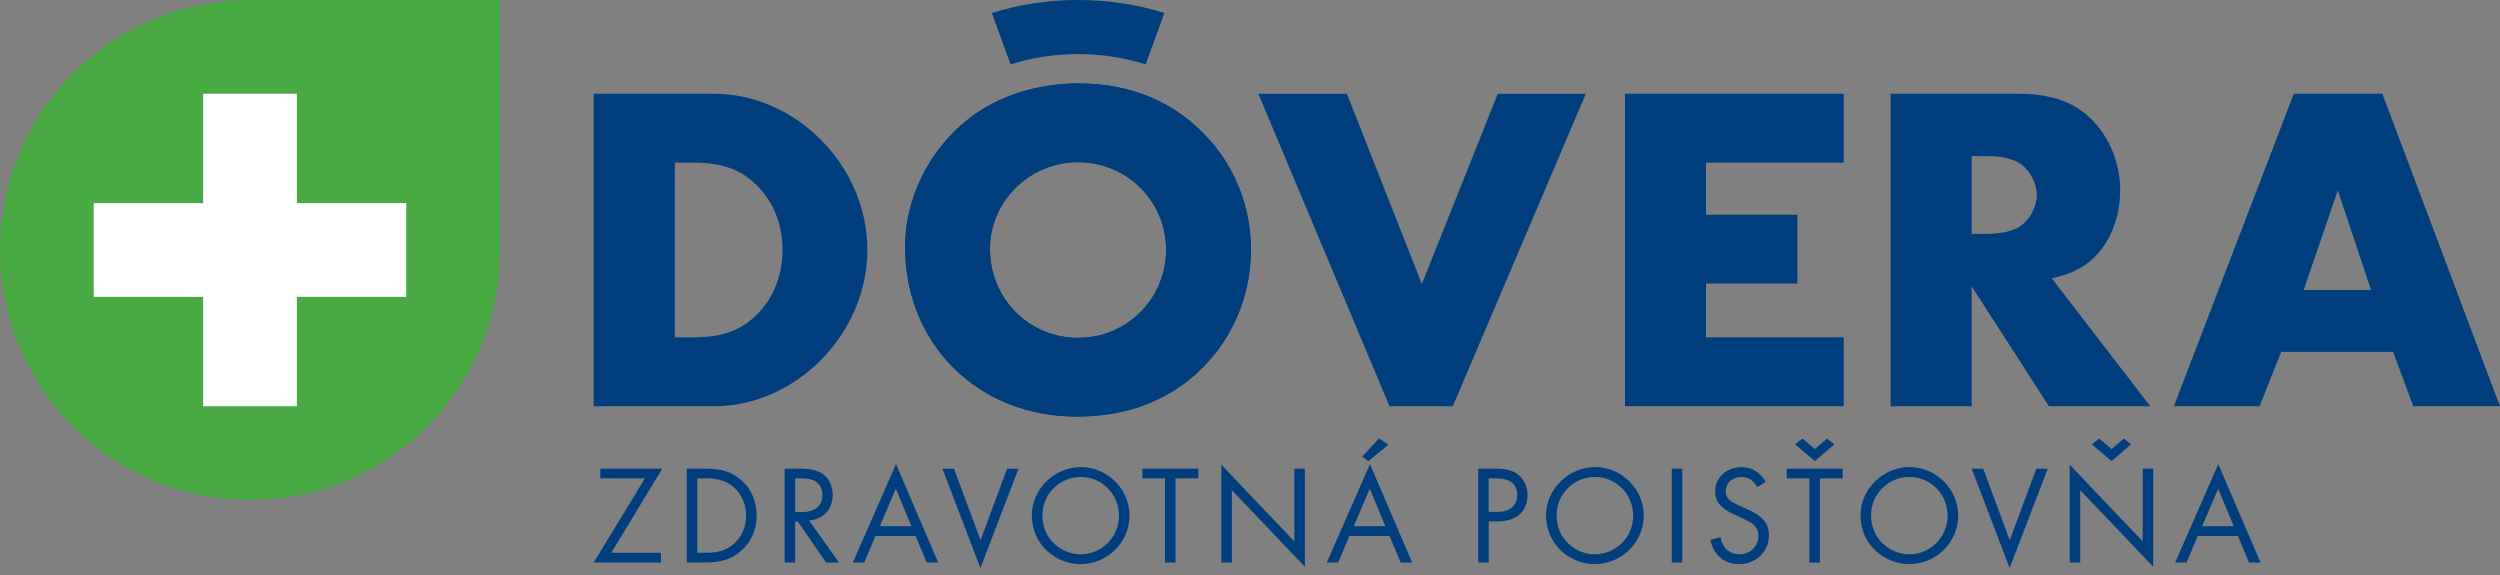 <svg width="300" height="69" viewBox="0 0 300 69" fill="none" xmlns="http://www.w3.org/2000/svg">
<rect x="0" y="0" width="300" height="69" fill="#808080" stroke="none"/>
<g clip-path="url(#clip0_2011_5168)">
<path d="M30 60C13.434 60 0 46.566 0 30C0 13.434 13.434 0 30 0H60V30C60 46.566 46.566 60 30 60Z" fill="#49A942"/>
<path d="M48.746 24.377H35.623V11.247H24.376V24.377H11.246V35.623H24.376V48.747H35.623V35.623H48.746V24.377Z" fill="white"/>
<path d="M71.246 11.247H85.639C95.531 11.247 104.082 19.904 104.082 29.972C104.082 40.04 95.538 48.754 85.639 48.754H71.246V11.247ZM83.226 40.485C86.881 40.485 89.245 39.532 91.213 37.338C92.956 35.426 93.908 32.78 93.908 29.972C93.908 27.164 92.956 24.574 91.213 22.662C89.245 20.468 86.881 19.516 83.226 19.516H80.976V40.485H83.226Z" fill="#003E7E"/>
<path d="M145.216 16.87C148.363 20.468 150.106 25.075 150.106 29.972C150.106 36.216 147.291 41.945 142.514 45.713C138.803 48.577 134.415 49.988 129.186 49.988C117.383 49.988 108.605 41.331 108.605 29.633C108.605 23.784 111.47 17.998 116.197 14.287C119.683 11.529 124.459 10.012 129.356 10.012C135.875 10.012 141.216 12.319 145.209 16.87H145.216ZM118.787 29.859C118.787 35.821 123.457 40.541 129.356 40.541C135.254 40.541 139.925 35.821 139.925 29.972C139.925 24.123 135.205 19.459 129.356 19.459C123.507 19.459 118.787 24.179 118.787 29.859Z" fill="#003E7E"/>
<path d="M145.23 16.87C148.377 20.468 150.12 25.075 150.12 29.972C150.12 36.216 147.304 41.945 142.528 45.713C138.817 48.577 134.428 49.988 129.2 49.988C117.396 49.988 108.619 41.331 108.619 29.633C108.619 23.784 111.484 17.998 116.211 14.287C119.696 11.529 124.473 10.012 129.369 10.012C135.889 10.012 141.23 12.319 145.223 16.87H145.23ZM118.8 29.859C118.8 35.821 123.471 40.541 129.369 40.541C135.268 40.541 139.939 35.821 139.939 29.972C139.939 24.123 135.218 19.459 129.369 19.459C123.52 19.459 118.8 24.179 118.8 29.859Z" fill="#003E7E"/>
<path d="M170.623 34.078L179.732 11.253H190.301L174.334 48.753H166.743L151.002 11.253H161.628L170.623 34.078Z" fill="#003E7E"/>
<path d="M204.722 19.516V25.76H215.687V34.022H204.722V40.485H221.246V48.747H195V11.247H221.246V19.509H204.722V19.516Z" fill="#003E7E"/>
<path d="M258.02 48.754H245.877L236.599 34.36V48.754H226.877V11.247H241.997C246.273 11.247 249.024 12.255 251.218 14.563C253.243 16.701 254.422 19.734 254.422 22.832C254.422 26.261 253.074 29.464 250.823 31.32C249.589 32.328 248.403 32.893 246.216 33.401L258.027 48.747L258.02 48.754ZM238.399 28.06C240.254 28.06 241.658 27.721 242.561 27.051C243.627 26.261 244.417 24.744 244.417 23.396C244.417 22.049 243.634 20.532 242.561 19.741C241.658 19.064 240.254 18.733 238.399 18.733H236.599V28.067H238.399V28.06Z" fill="#003E7E"/>
<path d="M273.74 42.227L271.15 48.747H260.863L275.257 11.247H285.882L299.993 48.747H289.593L287.173 42.227H273.74ZM280.541 22.832L276.435 34.805H284.527L280.534 22.832H280.541Z" fill="#003E7E"/>
<path d="M129.377 0C132.933 0 136.454 0.536 139.727 1.559L137.477 7.733C134.916 6.914 132.171 6.484 129.377 6.484C126.583 6.484 123.824 6.914 121.27 7.733L119.02 1.559C122.3 0.536 125.814 0 129.377 0Z" fill="#003E7E"/>
<path d="M79.318 66.336V67.5H71.246L77.391 57.403H72.043V56.239H79.473L73.349 66.336H79.325H79.318Z" fill="#003E7E"/>
<path d="M82.408 56.239H84.722C86.543 56.239 87.777 56.627 88.857 57.538C90.12 58.582 90.797 60.106 90.797 61.855C90.797 63.605 90.12 65.129 88.822 66.195C87.707 67.126 86.529 67.493 84.701 67.493H82.408V56.232V56.239ZM84.772 66.336C86.155 66.336 87.15 66.018 87.996 65.306C88.991 64.48 89.534 63.245 89.534 61.877C89.534 60.508 88.977 59.245 88.017 58.434C87.171 57.728 86.162 57.403 84.779 57.403H83.678V66.336H84.779H84.772Z" fill="#003E7E"/>
<path d="M100.668 67.5H99.129L95.736 62.568H95.418V67.5H94.155V56.239H95.976C97.26 56.239 98.015 56.409 98.678 56.846C99.454 57.368 99.927 58.328 99.927 59.393C99.927 61.1 98.812 62.314 97.09 62.462L100.668 67.493V67.5ZM96.208 61.453C97.796 61.453 98.692 60.712 98.692 59.393C98.692 58.702 98.389 58.095 97.867 57.77C97.464 57.516 96.956 57.396 96.159 57.396H95.418V61.446H96.208V61.453Z" fill="#003E7E"/>
<path d="M105.056 64.311L103.709 67.5H102.34L107.519 55.703L112.584 67.5H111.202L109.868 64.311H105.056ZM107.504 58.638L105.578 63.147H109.374L107.497 58.638H107.504Z" fill="#003E7E"/>
<path d="M117.664 64.819L120.853 56.246H122.222L117.65 68.163L113.092 56.246H114.475L117.664 64.819Z" fill="#003E7E"/>
<path d="M135.535 61.877C135.535 65.101 132.883 67.698 129.63 67.698C127.958 67.698 126.236 66.886 125.143 65.574C124.282 64.529 123.823 63.245 123.823 61.806C123.823 58.702 126.526 56.049 129.7 56.049C132.875 56.049 135.542 58.681 135.542 61.87L135.535 61.877ZM125.093 61.813C125.093 63.245 125.615 64.466 126.645 65.355C127.492 66.096 128.586 66.519 129.651 66.519C132.219 66.519 134.28 64.459 134.28 61.877C134.28 59.294 132.233 57.234 129.686 57.234C127.139 57.234 125.093 59.309 125.093 61.806V61.813Z" fill="#003E7E"/>
<path d="M141.06 67.5H139.797V57.403H137.081V56.239H143.798V57.403H141.06V67.5Z" fill="#003E7E"/>
<path d="M146.557 55.767L155.32 64.967V56.239H156.583V68.008L147.82 58.822V67.5H146.557V55.767Z" fill="#003E7E"/>
<path d="M161.93 64.311L160.583 67.5H159.214L164.393 55.703L169.458 67.5H168.076L166.742 64.311H161.93ZM164.378 58.638L162.452 63.147H166.248L164.371 58.638H164.378ZM164.195 55.343L163.468 54.8L165.479 52.606L166.608 53.368L164.195 55.343Z" fill="#003E7E"/>
<path d="M178.645 67.5H177.382V56.239H179.428C180.811 56.239 181.608 56.458 182.264 57.029C182.92 57.587 183.308 58.462 183.308 59.393C183.308 61.369 181.961 62.568 179.745 62.568H178.645V67.5ZM179.654 61.425C181.192 61.425 182.067 60.684 182.067 59.4C182.067 58.116 181.22 57.41 179.569 57.41H178.638V61.425H179.654Z" fill="#003E7E"/>
<path d="M197.243 61.877C197.243 65.101 194.591 67.698 191.338 67.698C189.666 67.698 187.944 66.886 186.851 65.574C185.99 64.529 185.531 63.245 185.531 61.806C185.531 58.702 188.234 56.049 191.408 56.049C194.583 56.049 197.25 58.681 197.25 61.87L197.243 61.877ZM186.794 61.813C186.794 63.245 187.316 64.466 188.346 65.355C189.193 66.096 190.287 66.519 191.352 66.519C193.92 66.519 195.98 64.459 195.98 61.877C195.98 59.294 193.934 57.234 191.387 57.234C188.84 57.234 186.794 59.309 186.794 61.806V61.813Z" fill="#003E7E"/>
<path d="M201.879 67.5H200.616V56.239H201.879V67.5Z" fill="#003E7E"/>
<path d="M210.875 58.455C210.303 57.545 209.809 57.241 208.934 57.241C207.89 57.241 207.079 57.982 207.079 58.977C207.079 59.464 207.319 59.873 207.784 60.191C208.052 60.369 208.699 60.684 209.725 61.136C211.545 61.926 212.272 62.822 212.272 64.24C212.272 66.181 210.719 67.698 208.694 67.698C206.924 67.698 205.654 66.632 205.237 64.798L206.451 64.459C206.585 65.031 206.691 65.306 206.909 65.609C207.312 66.181 208.01 66.519 208.751 66.519C210.014 66.519 211.016 65.538 211.016 64.311C211.016 63.619 210.712 63.097 210.084 62.709C209.802 62.531 209.139 62.204 208.095 61.729C206.472 61.002 205.816 60.191 205.816 58.963C205.816 57.312 207.163 56.063 208.97 56.063C210.233 56.063 211.199 56.656 211.877 57.82L210.882 58.462L210.875 58.455Z" fill="#003E7E"/>
<path d="M218.388 67.5H217.126V57.404H214.409V56.239H221.126V57.404H218.388V67.5ZM217.782 55.329L215.404 53.318L216.3 52.627L217.782 53.89L219.249 52.627L220.124 53.318L217.775 55.329H217.782Z" fill="#003E7E"/>
<path d="M234.976 61.877C234.976 65.101 232.323 67.698 229.07 67.698C227.398 67.698 225.677 66.886 224.583 65.574C223.722 64.529 223.264 63.245 223.264 61.806C223.264 58.702 225.966 56.049 229.141 56.049C232.316 56.049 234.983 58.681 234.983 61.87L234.976 61.877ZM224.527 61.813C224.527 63.245 225.049 64.466 226.079 65.355C226.925 66.096 228.019 66.519 229.084 66.519C231.653 66.519 233.713 64.459 233.713 61.877C233.713 59.294 231.667 57.234 229.12 57.234C226.573 57.234 224.527 59.309 224.527 61.806V61.813Z" fill="#003E7E"/>
<path d="M241.171 64.819L244.36 56.246H245.728L241.156 68.163L236.599 56.246H237.982L241.171 64.819Z" fill="#003E7E"/>
<path d="M248.36 55.767L257.123 64.967V56.239H258.386V68.008L249.623 58.822V67.5H248.36V55.767ZM253.391 55.329L251.013 53.318L251.909 52.627L253.391 53.89L254.858 52.627L255.733 53.318L253.384 55.329H253.391Z" fill="#003E7E"/>
<path d="M263.734 64.311L262.386 67.5H261.018L266.196 55.703L271.262 67.5H269.879L268.546 64.311H263.734ZM266.182 58.638L264.256 63.147H268.052L266.175 58.638H266.182Z" fill="#003E7E"/>
</g>
<defs>
<clipPath id="clip0_2011_5168">
<rect width="300" height="68.156" fill="white"/>
</clipPath>
</defs>
</svg>
